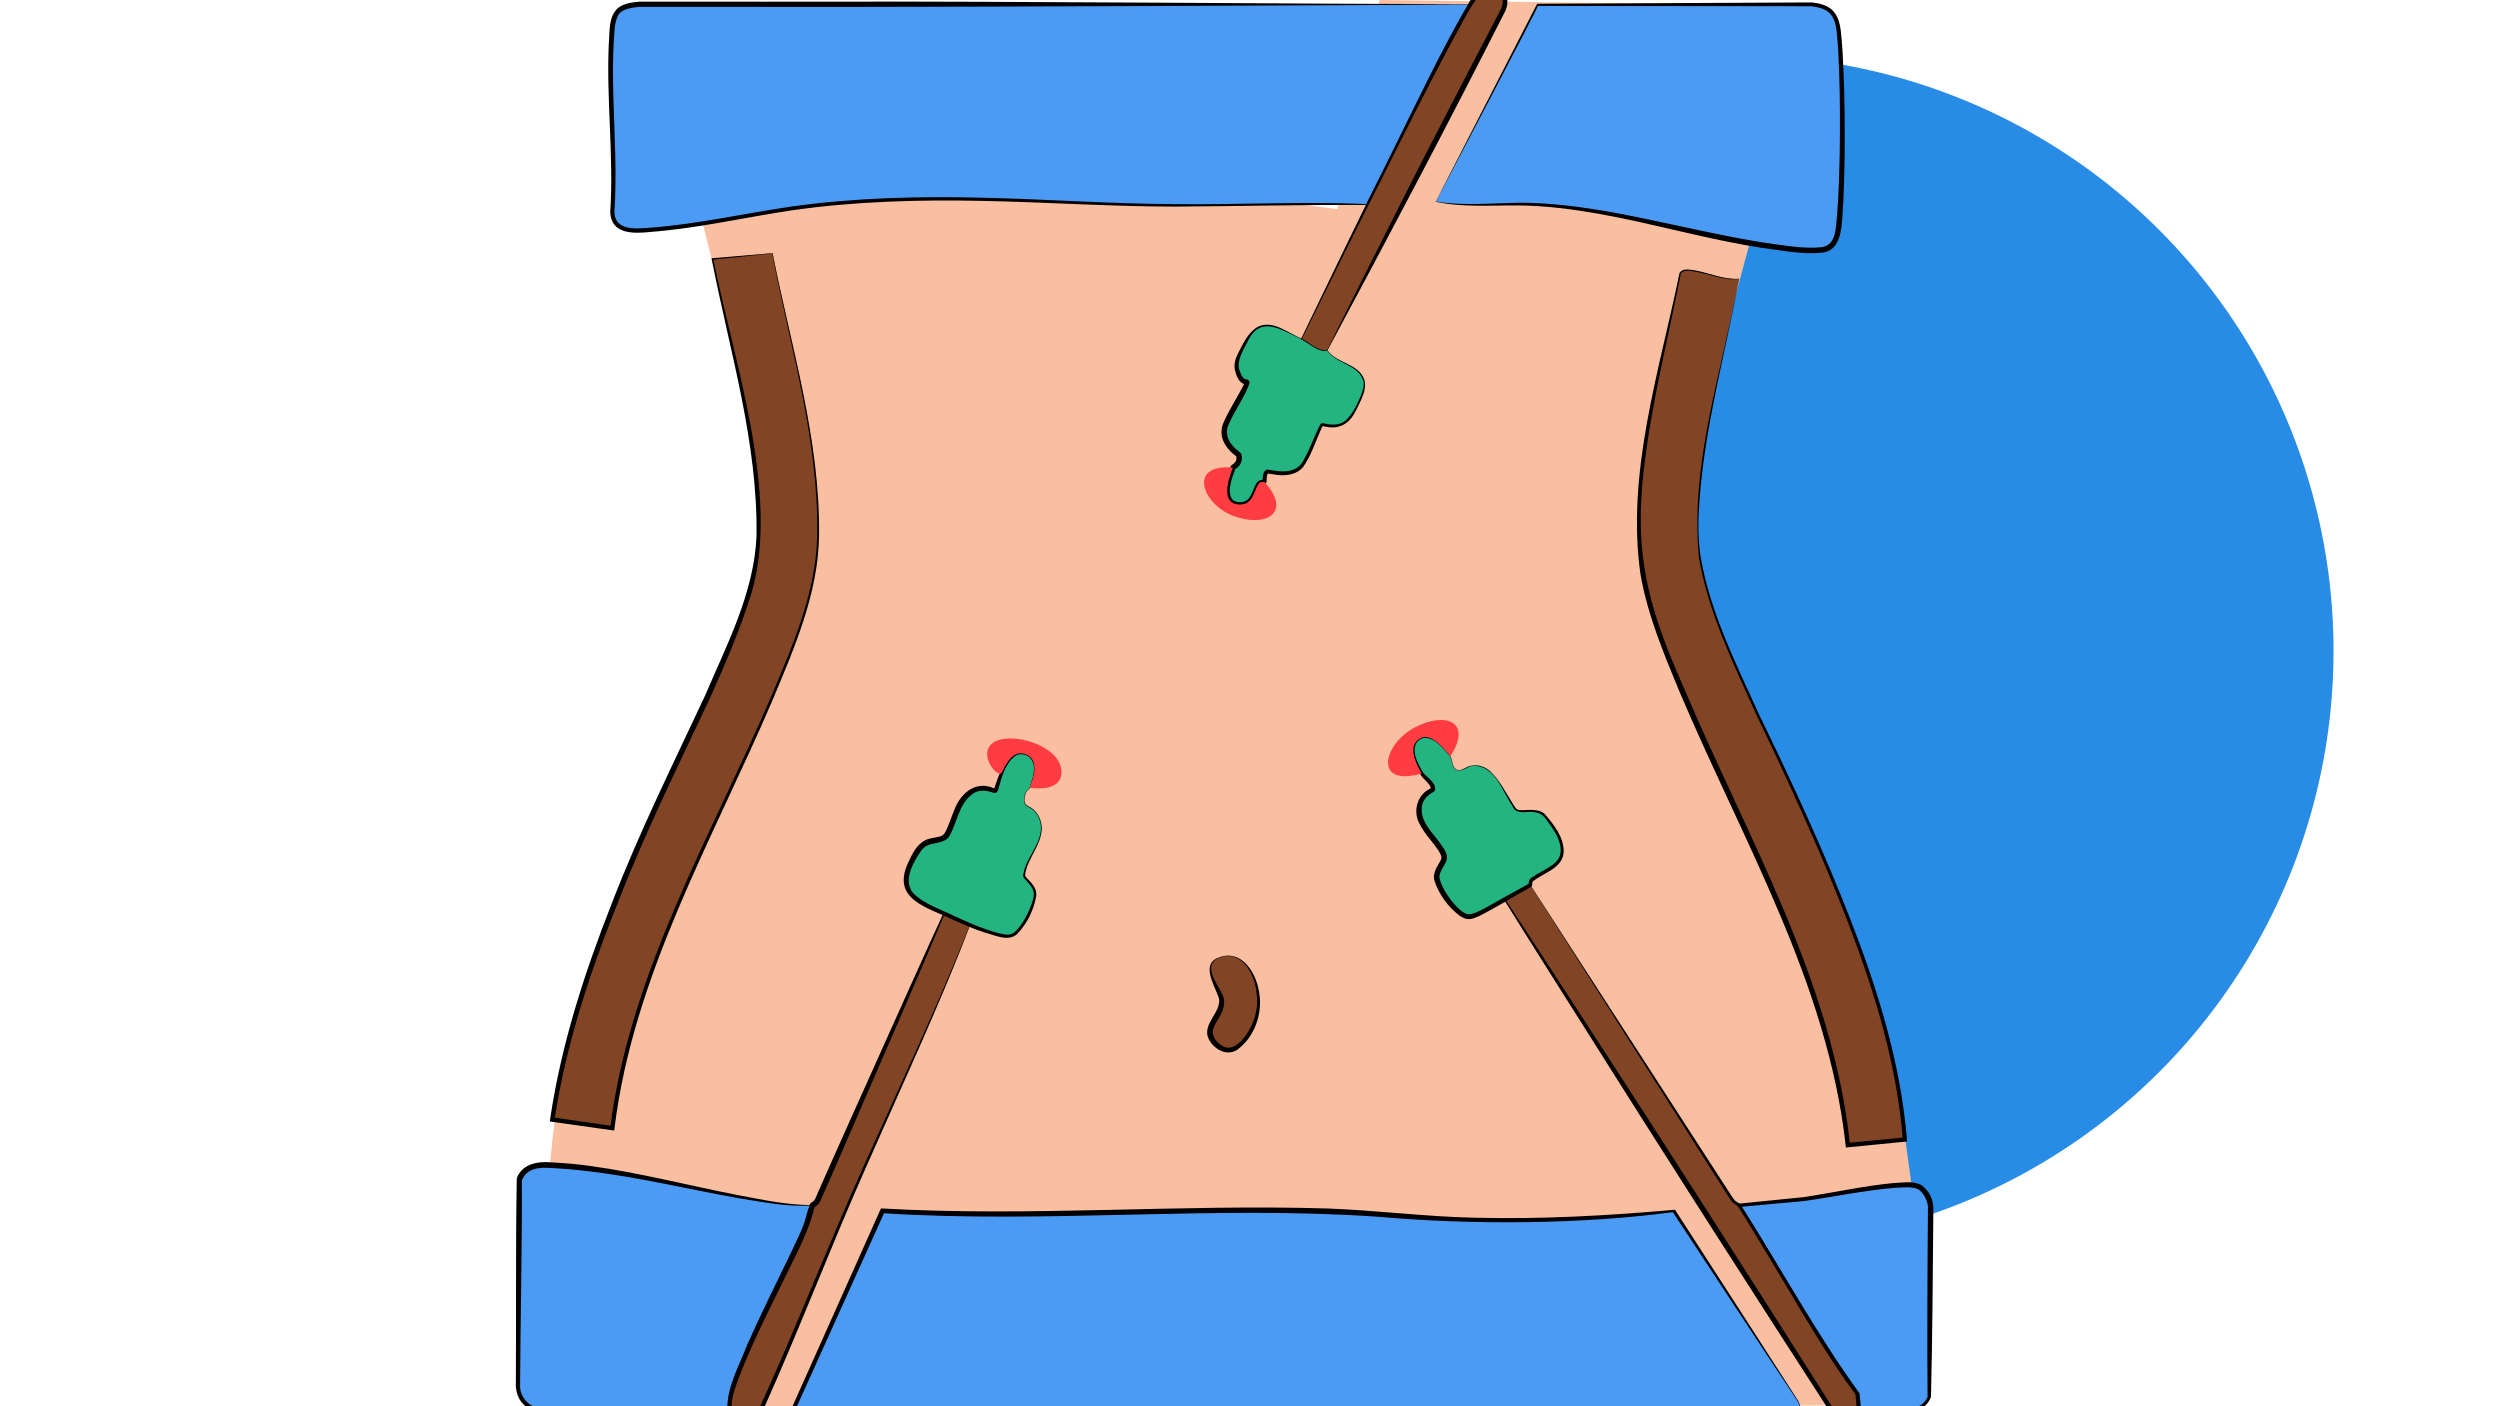 <?xml version="1.0" encoding="UTF-8"?>
<svg xmlns="http://www.w3.org/2000/svg" version="1.1" viewBox="0 0 453.54 255.12">
  <!-- Generator: Adobe Illustrator 29.5.1, SVG Export Plug-In . SVG Version: 2.1.0 Build 141)  -->
  <defs>
    <style>
      .st0 {
        fill: #4b9bf5;
      }

      .st1 {
        fill: #814424;
      }

      .st2 {
        fill: #fabea0;
      }

      .st3 {
        fill: #288be5;
      }

      .st4 {
        fill: #ff3c41;
      }

      .st5 {
        fill: #23b482;
      }
    </style>
  </defs>
  <g id="_Слой_16" data-name="Слой_16">
    <g id="_Слой_151" data-name="_Слой_15">
      <circle class="st3" cx="315.31" cy="118.1" r="108.03"/>
    </g>
  </g>
  <g id="_Слой_17" data-name="Слой_17">
    <path class="st2" d="M100.2,256.01s-5.24-45.52,6.05-77.67,30.18-65.86,30.18-65.86l2.55-27.7-8.78-33.44-7.05-28.21,119.49,14.8L250.3,0l60.25.83,8.15,38.49-6.79,25.33-6.82,31.32,8.52,29.33,23.64,60.2,8.12,19.15,2.96,21.47-9.7,28.82-240.26,1.07"/>
  </g>
  <g id="_Слой_10" data-name="Слой_10">
    <g>
      <g>
        <path class="st0" d="M326.89,256.01h-183.11l16.32-36.35c26.44,1.59,52.93-.67,79.41.01,8.74.23,17.65,1.35,26.41,1.6,12.62.36,25.27-.36,37.81-1.52l22.54,34.55.63,1.71Z"/>
        <path d="M326.93,256.04c-.82-.06-183.01.39-183.72.34,0,0,.23-.52.23-.52l16.26-36.37.12-.27.3.02c26.89,1.53,53.87-.82,80.83,0,8.98.34,17.92,1.52,26.89,1.68,11.96.28,23.93-.38,35.85-1.44l.18-.02s.09.15.09.15c5.56,8.63,16.82,26.02,22.35,34.67,0,.01.61,1.76.61,1.77h0ZM326.85,255.98s-.66-1.71-.64-1.65c-5.72-8.57-17.07-25.83-22.73-34.42-16.33,2.17-36.15,2.37-53.61.82-29.9-2.06-59.88,1.29-89.8-.64,0,0,.42-.25.42-.25,0,0-16.38,36.32-16.38,36.32-2.47-1.42,183.25.27,182.73-.18h0Z"/>
      </g>
      <g>
        <path class="st0" d="M266.72.8c-6.28,10.87-12.73,24.83-18.67,36.31-14.41-.36-28.92.48-43.33.02-19.69-.62-35.46-2.02-55.48-.02-10.37,1.04-22.21,4.08-32.17,4.65-2.9.17-5.73.23-5.97-3.35.75-10.71-.97-22.68-.02-33.23.31-3.46,1.62-4.1,4.93-4.4l150.71.02Z"/>
        <path d="M266.76.77c-6.72,11.91-12.36,24.25-18.59,36.4-11.53-.04-23.32.24-34.95.31-11.62,0-23.21-.8-34.81-1.03-11.59-.25-23.23.06-34.69,1.7-8.6,1.28-17.14,3.28-25.84,3.94-2.96.3-7.05.44-7.17-3.65.66-10.17-.74-20.41-.26-30.62.2-2.15-.11-4.74,1.65-6.36,1.11-.89,2.6-1.03,3.92-1.16,0,0,37.8,0,37.8,0,25.54-.09,86.63.43,112.95.47h0ZM266.67.82c-26.6.17-87.43.41-113.11.44,0,0-37.56-.02-37.56-.02-1.37.14-3.46.37-3.97,1.78-.63,1.44-.57,3.25-.7,4.84-.17,3.37-.14,6.76-.04,10.15.19,6.69.64,13.83.17,20.36.04,3.49,3.75,3.16,6.33,2.95,8.68-.63,17.18-2.6,25.8-3.85,11.53-1.62,23.19-1.89,34.8-1.6,11.61.27,23.2,1.11,34.8,1.16,11.39.14,23.83-.54,34.7,0,6.28-12.03,11.92-24.5,18.75-36.22h0Z"/>
      </g>
      <g>
        <path class="st0" d="M260.49,36.59L278.99.88l49.71-.09c3.61.41,4.62,1.96,4.95,5.43.78,8.38.79,25.89,0,34.28-.47,5.06-2.33,5.22-6.96,4.84-15.9-1.31-32.1-7.46-48.29-8.25-5.95-.29-12.05.63-17.92-.5Z"/>
        <path d="M260.45,36.61L278.81.79s.06-.11.06-.11h.12s49.71-.24,49.71-.24c1.26.15,2.65.41,3.69,1.38,1.03.97,1.36,2.36,1.54,3.6.29,2.52.41,5,.51,7.5.21,4.99.25,9.99.21,14.98-.05,3.75-.14,7.5-.4,11.24-.16,2.42-.38,6.1-3.39,6.66-3.84.46-7.56-.38-11.34-.85-9.88-1.53-19.48-4.37-29.3-6.13-4.89-.86-9.85-1.52-14.81-1.55-4.97-.04-9.98.39-14.97-.67h0ZM260.54,36.56c4.88.81,9.94.3,14.88.22,5.01-.03,10,.56,14.93,1.36,9.86,1.67,19.53,4.24,29.33,5.83,3.58.46,7.4,1.26,10.97.86,2.54-.57,2.38-3.65,2.62-5.76.29-3.72.4-7.45.48-11.18.08-4.98.07-9.96-.1-14.94-.09-2.48-.2-4.99-.47-7.43-.16-1.19-.48-2.39-1.3-3.17-.81-.78-2.04-1.05-3.23-1.21.22-.02-49.73-.05-49.67-.07.66-.77-18.59,35.64-18.46,35.48h0Z"/>
      </g>
      <g>
        <path class="st0" d="M147.41,218.66c-.5,1.14-.83,3.07-1.47,4.5-3.78,8.57-10.88,21.33-13.33,29.72-.3,1.04-.31,2.06-.24,3.12-10.71-.94-23.53,1.25-33.99.01-2.36-.28-4.2-1.94-4.41-4.41l.24-37.65c1.17-2.78,3.59-2.69,6.25-2.56,13.92.71,29.27,5.65,43.13,7.19,1.28.14,2.55.06,3.82.07Z"/>
        <path d="M147.45,218.63c-1.43,5.72-5.59,13.16-8.09,18.57-1.45,3.04-2.89,6.1-4.17,9.21-1.12,3.09-2.88,6.2-2.59,9.58,0,0,.02.27.02.27,0,0-.28-.02-.28-.02-10.16-.78-20.37.89-30.58.4-3.68-.08-7.7-.51-8.18-5.02.09-12.61-.05-25.26.17-37.86.95-2.63,3.85-3.12,6.27-2.89,2.3.13,4.6.3,6.87.63,9.1,1.23,17.97,3.56,26.96,5.31,4.53.83,8.97,1.85,13.6,1.8h0ZM147.37,218.69c-4.53.31-9.14-.64-13.61-1.36-9-1.6-17.91-3.78-26.99-4.85-2.26-.27-4.53-.47-6.8-.59-2.12-.16-4.47.03-5.3,2.28.07,11.51-.26,25.22-.32,37.46.12,2.42,2.44,4.17,4.93,4.14,11.02,1.08,22.05-.93,33.1.02,0,0-.26.25-.26.25-.27-3.44,1.53-6.62,2.71-9.75,1.32-3.11,2.79-6.16,4.27-9.19,2.54-5.33,6.69-12.76,8.26-18.39h0Z"/>
      </g>
      <g>
        <path class="st1" d="M140.13,45.95c2.54,13.19,6.36,26.31,7.73,39.73,1.47,14.3.3,20.78-4.88,33.89-11.04,27.98-28.17,54.53-31.89,85.09l-10.89-1.56c2.7-18.01,9.35-35.1,16.51-51.7,4.64-10.76,10.22-21.16,14.71-31.98,5.76-13.9,7.4-18.88,5.54-34.25-1.56-12.91-5.05-25.52-7.71-38.2l10.87-1.02Z"/>
        <path d="M140.16,45.91c3.37,17.01,8.65,33.77,8.43,51.26-.15,10.53-4.48,20.35-8.46,29.9-10.85,25.32-25.27,49.88-28.65,77.64,0,0-.05.39-.05.39,0,0-.39-.05-.39-.05,0,0-10.9-1.54-10.9-1.54,0,0-.4-.06-.4-.06,0,0,.06-.4.06-.4,2-13.58,6.27-26.69,11.28-39.4,4.93-12.75,11.02-25.03,16.8-37.39,3.96-9.29,8.89-18.63,9.36-28.9.29-17.16-4.91-33.77-8.16-50.51,0,0,.15-.01.15-.01,0,0,10.92-.92,10.92-.92h0ZM140.1,45.99l-10.83,1.12.12-.17c3.59,18,12.22,42.81,6.95,60.62-2.02,6.57-4.74,12.85-7.55,19.1-5.8,12.38-11.85,24.59-16.8,37.34-5.06,12.65-9.35,25.68-11.4,39.16l-.34-.46,10.89,1.58-.43.33c3.5-27.87,18-52.4,28.97-77.73,4.01-9.51,8.36-19.23,8.57-29.72.31-17.39-4.95-34.27-8.16-51.17h0Z"/>
      </g>
      <g>
        <path class="st1" d="M315.48,50.6c-2.14,11.35-5.23,22.56-6.67,34.05-1.69,13.47-1.06,18.28,3.83,30.77,4.62,11.8,10.86,23.29,15.9,34.94,7.72,17.86,15.51,36.81,17.03,56.37l-10.35,1.01c-3.33-30.83-19.91-57.54-31.39-85.57-5.86-14.29-7.63-21.19-5.92-37.01,1.27-11.78,4.52-23.62,6.78-35.24.15-.66.55-.85,1.19-.9,2.4-.16,6.83,1.98,9.61,1.57Z"/>
        <path d="M315.52,50.56c-2.5,13.47-6.23,26.61-7.21,40.29-.26,3.39-.29,6.82.21,10.18,1.74,10.08,6.43,19.39,10.63,28.65,5.97,12.27,11.72,24.67,16.66,37.41,4.93,12.71,9.02,25.93,10.14,39.62,0,0,.03.37.03.37,0,0-.37.04-.37.04,0,0-10.35,1.02-10.35,1.02,0,0-.39.04-.39.04,0,0-.04-.39-.04-.39-1.61-14.63-6.35-28.72-12.09-42.24-5.72-13.56-12.41-26.72-18.16-40.32-2.81-6.8-5.69-13.69-6.97-21.04-2.62-18.39,3.42-36.82,7.08-54.66.58-.95,1.82-.59,2.7-.5,2.75.49,5.27,1.73,8.14,1.54h0ZM315.44,50.63c-2.72.33-5.44-.98-8.1-1.38-.76-.11-1.97-.35-2.41.39-2.05,10.54-4.93,21.92-6.32,32.49-2.49,17.19-.08,27.07,6.89,42.7,11.42,27,26.98,53.15,30.12,82.86,0,0-.43-.35-.43-.35l10.35-.99-.34.41c-1.06-13.58-5.08-26.76-9.96-39.45-4.89-12.74-10.6-25.13-16.51-37.43-4.17-9.3-8.83-18.66-10.53-28.8-1.63-17.08,4.24-33.89,7.26-50.45h0Z"/>
      </g>
      <g>
        <path class="st0" d="M337.26,256.01l-.28-3.09c-7.87-10.91-14.35-23.09-21.5-34.26,3.85-.28,7.77-.62,11.61-1.1,4.3-.54,17.5-3.36,20.71-2.42,1.4.41,2.66,2.84,2.47,4.28l-.25,34.03c-1.45,4.4-9.93,1.62-12.74,2.56Z"/>
        <path d="M337.23,256.05l-.32-3.12c-7.97-10.87-14.57-23.13-21.96-34.52,0,0,.5-.05.5-.05,1.8-.19,10.14-1,11.74-1.18,5.35-.8,10.97-2.05,16.36-2.56,1.7-.05,3.26-.44,4.94.32,1.49,1.07,2.33,2.68,2.25,4.53-.08,9.68-.17,24.19-.43,33.97-1.97,4.88-9.15,1.72-13.08,2.6h0ZM337.29,255.97c3.75-1.07,10.45,1.56,12.4-2.52-.09-9.84-.02-24.05.07-34.04.12-1.27-.68-2.92-1.75-3.66-1.2-.56-3.01-.3-4.38-.25-5.34.44-11.02,1.64-16.34,2.39-1.59.15-10.02.92-11.79,1.07,0,0,.23-.46.23-.46,7.24,11.41,13.48,23.4,21.32,34.4,0,.02.24,3.05.24,3.07h0Z"/>
      </g>
      <g>
        <path class="st1" d="M277.61,160.56c12.08,19.09,24.43,38.02,36.61,57.04.37.57,1.15.89,1.25,1.06,7.15,11.17,13.63,23.35,21.5,34.26l.28,3.09c-1.46.49-1.8,3.25-4.9-.03l-59.42-92.82c1.22-.72,3.98-2.13,4.67-2.59Z"/>
        <path d="M277.62,160.52c5.01,7.75,32.01,49.46,36.39,56.26.26.41.58.98,1.02,1.23.21.17.51.28.69.51.33.51,1.1,1.74,1.44,2.27,6.65,10.59,12.81,21.8,20.14,31.92,0,0,.06.08.06.08v.1s.3,3.09.3,3.09l.03.3c-.53.14-.86.44-1.32.91-1.45,1.63-3.2.29-4.33-.98-13.33-20.61-31.46-48.87-44.51-69.65-4.92-7.8-9.87-15.59-14.73-23.43,1.54-.9,3.3-1.7,4.84-2.6h0ZM277.6,160.61c-1.41.95-3.14,1.74-4.6,2.64,0,0,.04-.16.04-.16,5.07,7.66,10.04,15.38,15.05,23.08,13.41,20.56,31.48,48.85,44.62,69.58,0,0-.05-.06-.05-.06.6.6,1.33,1.38,2.15,1.46.34.03.66-.22,1.01-.54.35-.32.72-.75,1.32-.97l-.26.4-.27-3.09c-4.88-6.5-10.05-15.49-14.6-23.07-1.85-3.08-4.79-8.01-6.7-10.99-.26-.31-1.01-.63-1.28-1.11-.3-.47-1.08-1.69-1.39-2.17-3.31-5.17-31.08-48.81-35.03-55.01h0Z"/>
      </g>
      <g>
        <path class="st1" d="M175.94,167.83c-6.26,16.21-13.87,31.95-20.84,47.89-5.78,13.23-11.03,26.76-17,39.92-2.25,1.76-3.5,2.78-5.73.37-.07-1.06-.06-2.08.24-3.12,2.45-8.4,9.55-21.16,13.33-29.72.63-1.43.96-3.36,1.47-4.5.04-.08.66-.34.91-.89,7.66-17.34,15.3-34.69,22.95-52.02,1.12.53,3.55,1.63,4.67,2.07Z"/>
        <path d="M175.99,167.81c-4.84,12.97-13.24,31.12-18.89,43.96-6.46,14.57-12.11,29.48-18.66,44.03,0,0-.04.08-.04.08-.47.37-.93.74-1.43,1.09-.93.74-2.44,1.21-3.52.46-.58-.34-1.03-.79-1.47-1.25,0,0-.01-.15-.01-.15-.26-4.18,2.07-8.09,3.51-11.9,2.39-5.44,5.35-11.34,7.94-16.72.73-1.61,1.94-3.93,2.48-5.57.35-1.07.58-2.25,1.04-3.36.03-.04-.03.03.08-.15.06-.08.07-.07.09-.09.08-.07.22-.15.3-.21.41-.25.51-.61.69-1.03,0,0,.31-.71.31-.71,1.6-3.72,10.73-24.02,12.58-28.14,3.39-7.53,6.75-15.08,10.21-22.58,0,0,.11.05.11.05,0,0,4.66,2.16,4.66,2.16h0ZM175.89,167.85s-4.67-1.99-4.67-1.99c0,0,.16-.06.16-.06-5.54,13.08-13.84,32.03-19.56,45.28,0,0-2.49,5.64-2.49,5.64-.22.47-.42,1-.67,1.46-.23.38-.63.66-.9.83,0,0,.05-.06.05-.06.09-.16.03-.05.04-.06-.05.11-.09.22-.13.33-.76,2.98-2.03,5.87-3.41,8.63-3.49,7.31-7.51,14.76-10.36,22.32-.68,1.9-1.43,3.74-1.19,5.81,0,0-.1-.24-.1-.24.72.78,1.6,1.48,2.52,1.26.93-.23,1.81-1,2.69-1.66,0,0-.11.14-.11.14,6.62-14.48,12.35-29.37,18.91-43.91,5.75-12.75,14.24-30.88,19.23-43.73h0Z"/>
      </g>
      <g>
        <path class="st5" d="M263.09,137.22c.32.44.25,2.27,1.35,2.53,1.25.3,2.46-2.03,5.37-.17,2.13,1.36,4.63,7,5.31,7.39.9.52,3.08-.38,4.77.68.5.31,2.55,3.28,2.83,3.91,2.26,5.19-1.47,5.67-4.74,7.96-.46.32-.32,1.01-.37,1.04-.69.47-3.45,1.88-4.67,2.59-1.43.85-5.12,3.17-6.5,3.15-2.13-.02-5.69-5.17-5.8-7.12-.09-1.59,1.61-2.79,1.33-3.94-.43-1.84-4.18-4.91-4.5-7.53-.45-3.57,2.52-4.27,2.51-4.54-.03-1.23-1.72-2.18-2.09-2.84-1.05-1.87-2.77-5.28.02-6.5,1.8-.78,4.21,2.1,5.17,3.39Z"/>
        <path d="M263.13,137.19c.43.84.26,2.25,1.37,2.52.49.08.96-.21,1.41-.42,1.4-.82,3.13-.47,4.33.54,1.9,1.75,3.01,4.13,4.39,6.27.27.39.45.83,1,.86,1.45.09,3.26-.39,4.58.68,1.67,1.96,3.47,4.14,3.47,6.88-.14,2.94-3.5,3.76-5.45,5.26-.47.27-.06.82-.45,1.1-3.26,1.77-6.31,3.77-9.66,5.41-.49.2-.97.41-1.61.46-.67,0-1.2-.3-1.67-.59-2.14-1.63-3.75-3.82-4.61-6.39-.34-1.14.31-2.32.87-3.22.25-.42.45-.84.39-1.12-.06-.33-.3-.78-.56-1.17-1.09-1.63-2.61-3.1-3.54-5.08-1.06-2.21-.19-5.09,2.08-6.11.02-.02.17-.09.18-.11,0,.01.04-.04-.02.03-.04.05-.06.12-.05.18-.02-.64-.55-1.16-1.02-1.63-1.41-1.29-2.43-3.75-2.34-5.72.08-1.11,1-2.02,2.09-2.21,2.16-.02,3.58,2.08,4.81,3.59h0ZM263.05,137.25c-1.2-1.42-2.68-3.45-4.69-3.4-2.34.56-1.9,3.16-1,4.82.45.92.83,1.71,1.69,2.36.6.55,1.31,1.22,1.34,2.16,0,.11-.11.32-.19.36-.09.07-.2.15-.3.21-.92.51-1.69,1.31-1.9,2.32-.58,3.11,2.18,5.12,3.77,7.62.29.46.59.9.72,1.59.08.77-.28,1.29-.52,1.74-.53.9-1.01,1.69-.77,2.49.52,1.8,1.75,3.57,3.05,4.95.66.68,1.5,1.38,2.25,1.41.87-.09,1.85-.6,2.67-1.01,2.7-1.51,5.51-3.09,8.24-4.58,0,0,.04-.02,0,0-.12.11-.12.23-.11.19-.04-.38.13-1.05.57-1.27,1.25-.87,2.71-1.51,3.9-2.4,2.79-2.02.7-5.57-.93-7.69-.57-.82-1.11-1.58-2.19-1.72-1.56-.42-3.43.66-4.26-1.15-1.81-2.66-3.17-7.29-6.98-7.33-1.05.02-1.84.95-2.91.88-1.16-.26-1.03-1.73-1.44-2.56h0Z"/>
      </g>
      <g>
        <path class="st5" d="M186.83,142.93c-.06.16-.66.5-.81,1-.86,2.89.86,1.83,2.08,3.69,2.67,4.06-2,7.55-2.33,11.19-.05.57,1.79,1.57,1.98,3.17.22,1.8-2.48,7.43-4.43,7.83-1.54.31-5.69-1.3-7.4-1.99-1.12-.45-3.55-1.55-4.67-2.07-5.39-2.55-9.02-3.67-5.44-10.37,2.12-3.97,4.11-2.24,5.71-3.63.79-.69,1.84-4.65,2.75-6.07,2.87-4.46,5.9-1.95,6.29-2.24.18-.13.8-2.58,1.07-3.1.9-1.79,2.2-4.58,4.67-3.39,2.26,1.09,1.13,4.18.52,5.98Z"/>
        <path d="M186.88,142.94c-.35.42-.79.66-.86,1.19-.13.47-.25.98-.12,1.45.13.48.66.67,1.08.92,1.32.76,2.02,2.37,2.01,3.86-.09,3.05-2.68,5.45-3.02,8.38-.06.16.12.33.27.51.88.89,1.96,1.98,1.74,3.35-.45,2.52-1.63,4.91-3.39,6.78-1.61,1.59-4.14.25-5.98-.22-1.68-.5-3.97-1.54-5.59-2.25-4.74-2.29-11.44-3.71-8.23-10.48.65-1.39,1.37-2.96,2.77-3.83.87-.59,2.07-.58,2.97-.85.38-.14.69-.32.9-.68.93-1.72,1.36-3.73,2.35-5.52,1.4-2.33,3.82-3.77,6.5-2.55.08.04.28.05.14.07-.23.19-.05.03-.04-.06.79-2.25,1.5-4.75,3.57-6.19.94-.59,2.16-.33,2.97.35,1.64,1.56.55,3.97-.03,5.76h0ZM186.79,142.91c.51-1.71,1.51-4.13-.04-5.53-.74-.59-1.84-.77-2.61-.22-1.73,1.34-2.4,3.71-2.95,5.75-.06.16-.12.42-.2.58,0,.03-.12.29-.35.33-.38.06-.43-.03-.59-.05-1.18-.42-2.54-.53-3.58.25-2.49,1.76-2.77,5.01-4.18,7.58-.13.23-.39.56-.64.7-1.51,1-3.41.37-4.55,2.06-1.41,2.05-3.34,5.37-1.45,7.65,2.04,2.06,5.08,2.97,7.66,4.26,1.61.71,3.86,1.77,5.51,2.3.94.32,1.88.63,2.84.83.93.19,1.82.34,2.54-.42,1.37-1.34,2.3-3.2,2.96-5,.31-.93.6-1.9.16-2.73-.29-.61-.89-1.21-1.35-1.72-.17-.19-.42-.52-.34-.79.44-3.08,3.05-5.25,3.22-8.35.04-1.44-.61-3.04-1.91-3.77-.4-.25-.97-.44-1.13-.98-.14-.51,0-1.02.12-1.5.06-.53.58-.87.86-1.2h0Z"/>
      </g>
      <g>
        <path class="st5" d="M236.11,61.49c1.38.65,2.77,2.28,4.67,2.07,1.65,2.53,6.41,2.58,6.74,6.01.15,1.58-2.05,6-3.36,6.96-1.99,1.46-4.03.3-4.38.54-.37.26-2.54,6.54-3.92,7.77-2.23,1.96-5.71.49-6,.72-.63.49-.34,1.61-.49,1.86-.03.05-.73-.12-1.05.36-.89,1.35-.98,3.75-3.36,3.75-3.65,0-2.09-4.6-1.3-6.7.08-.2,1.44-.58,1.07-2.25-.08-.36-2.92-1.64-2.62-4.7.17-1.73,4.41-8.03,4.1-8.57-.03-.06-.71.06-1.14-.69-1.34-2.29-.68-3.39.39-5.6,3.04-6.3,5.69-3.88,10.65-1.54Z"/>
        <path d="M236.13,61.44c1.52.79,2.87,2.25,4.69,2.09,1.65,2.43,5.55,2.35,6.66,5.27.59,1.91-.63,3.85-1.42,5.54-1.26,2.61-3.14,3.73-6.04,2.97-.05,0-.08,0-.1,0,.03-.01.03-.01.02.01-.1.13-.34.75-.43.91-.97,2.19-1.72,4.55-3.14,6.54-1.03,1.21-2.74,1.54-4.22,1.43-.72-.04-1.48-.23-2.17-.3.04,0,.08-.02.11-.05-.02.02-.05.05-.07.07-.24.29-.21.76-.22,1.15-.03.18.06.55-.32.71-.4.08-.72-.11-.95.41-.61,1.16-1.01,3.15-2.61,3.61-4.9.98-3.87-4.26-2.69-7.13,0-.06.17-.27.18-.26.57-.38,1-.75.89-1.49,0-.05-.03-.17-.04-.22,0-.02,0,.08.04.1-1.45-1.04-2.89-2.77-2.68-4.76,0-.59.24-1.09.42-1.54,1.07-2.42,2.74-4.89,3.76-7.04.02.05,0,.02.08.14.11.12.23.14.2.14.07.02-.02,0-.04,0-1.29-.14-1.75-1.58-2.02-2.68-.22-1.08.17-2.14.6-2.99.89-1.71,1.72-3.61,3.41-4.7,2.78-1.52,5.64,1.06,8.12,2.08h0ZM236.09,61.53c-3.45-1.54-7.28-4.48-9.66.24-.74,1.53-2.01,3.38-1.65,5.12.19.62.55,1.79,1.22,1.93.1.03.22.02.32.05.31.07.42.47.33.76-.94,2.55-2.65,4.82-3.7,7.27-.98,1.91.18,3.87,1.8,4.99.1.08.46.38.48.6.27.98-.18,2.08-1.09,2.57,0,0-.09.06-.09.06-.04.05.09-.12.07-.12-.57,1.7-1.57,3.84-.64,5.52.47.59,1.5.68,2.19.49,1.37-.48,1.47-1.97,2.19-3.2.23-.53.79-.81,1.35-.76,0,0,.09,0,.09,0,0,0,.03,0,.01,0-.32.05-.27.41-.25,0,0-.65.1-1.87,1-1.87,2.47.53,5.4.77,6.57-1.97,1.12-1.97,1.83-4.19,2.9-6.22.07-.16.38-.25.55-.2,1.38.31,2.79.45,3.97-.44,1.35-1.21,2.22-3.08,2.91-4.76.31-.89.64-1.81.3-2.7-1.06-2.84-4.87-2.87-6.5-5.29-1.6.33-3.21-1.34-4.65-2.06h0Z"/>
      </g>
      <g>
        <path class="st1" d="M240.78,63.56c-1.9.2-3.29-1.42-4.67-2.07,3.94-8.11,7.79-16.38,11.93-24.38,5.94-11.48,12.39-25.44,18.67-36.31.14-.24,1.76-2.55,1.9-2.63,2.73-1.79,5.41.67,4.08,3.69l-31.92,61.71Z"/>
        <path d="M240.81,63.61c-1.86.24-3.21-1.29-4.73-2.05,0,0-.07-.03-.07-.03,0,0,.03-.07.03-.07l8.07-16.72c2-4.18,6.1-12.52,8.19-16.65,4.65-9.35,9.08-18.86,14.35-27.89.32-.47,1.01-1.45,1.35-1.91.12-.15.32-.45.5-.52,2.98-1.92,6.01.97,4.63,4.14-10.01,19.78-21.82,42.18-32.33,61.7h0ZM240.75,63.52c4.58-9.3,11.98-23.87,16.7-33.24,0,0,8.48-16.43,8.48-16.43,1.45-2.81,5.02-9.55,6.4-12.29,1.1-2.48-1.24-4.68-3.53-3.02-.56.75-1.32,1.76-1.82,2.55,0,0-.29.5-.29.5l-1.15,2.01c-7.39,13.44-14.17,27.59-21.13,41.29,0,0-8.24,16.63-8.24,16.63l-.04-.1c1.5.77,2.8,2.25,4.61,2.1h0Z"/>
      </g>
      <g>
        <path class="st1" d="M221.43,173.64c5.23-1.6,7.5,5.7,6.78,9.89-.55,3.21-4.11,9.61-7.68,5.85-2.86-3,1.14-4.61,1.12-7.81-.01-1.88-4.55-6.6-.21-7.93Z"/>
        <path d="M221.41,173.59c4.1-1.29,6.67,3.26,7.06,6.74.57,3.69-.93,7.87-4,10.1-1.89,1.28-4.25-.07-5.17-1.91-1.03-1.95.81-3.84,1.53-5.45.31-.75.51-1.55.18-2.32-.83-2.26-3.27-6.14.41-7.15h0ZM221.44,173.68c-3.56,1.14-.67,4.66.33,6.75.49.92.34,2.07-.02,3.01-.52,1.32-1.48,2.27-1.73,3.57-.13,1.17.87,2.26,1.83,2.8,1.59.86,3.16-.6,4.07-1.87,1.57-2.17,2.45-4.86,2.06-7.56-.23-3.36-2.48-8.01-6.54-6.7h0Z"/>
      </g>
      <path class="st4" d="M186.83,142.93c.61-1.8,1.74-4.9-.52-5.98-2.47-1.19-3.77,1.6-4.67,3.39-1.27.13-2.37-2.07-2.51-2.99-.94-6.06,13.53-3.26,13.44,2.74-.04,3.01-3.41,3.09-5.75,2.84Z"/>
      <path class="st4" d="M263.09,137.22c-.96-1.29-3.37-4.17-5.17-3.39-2.8,1.22-1.07,4.63-.02,6.5-8.83,2.51-6.97-5.3-1.31-8.32s10.64-1.07,6.5,5.2Z"/>
      <path class="st4" d="M223.66,84.83c-.79,2.1-2.35,6.69,1.3,6.7,2.38,0,2.47-2.4,3.36-3.75.31-.48,1.02-.31,1.05-.36,5.25,5.7.09,8.45-5.83,6.09-5.47-2.18-8.05-9.41.12-8.68Z"/>
    </g>
  </g>
</svg>